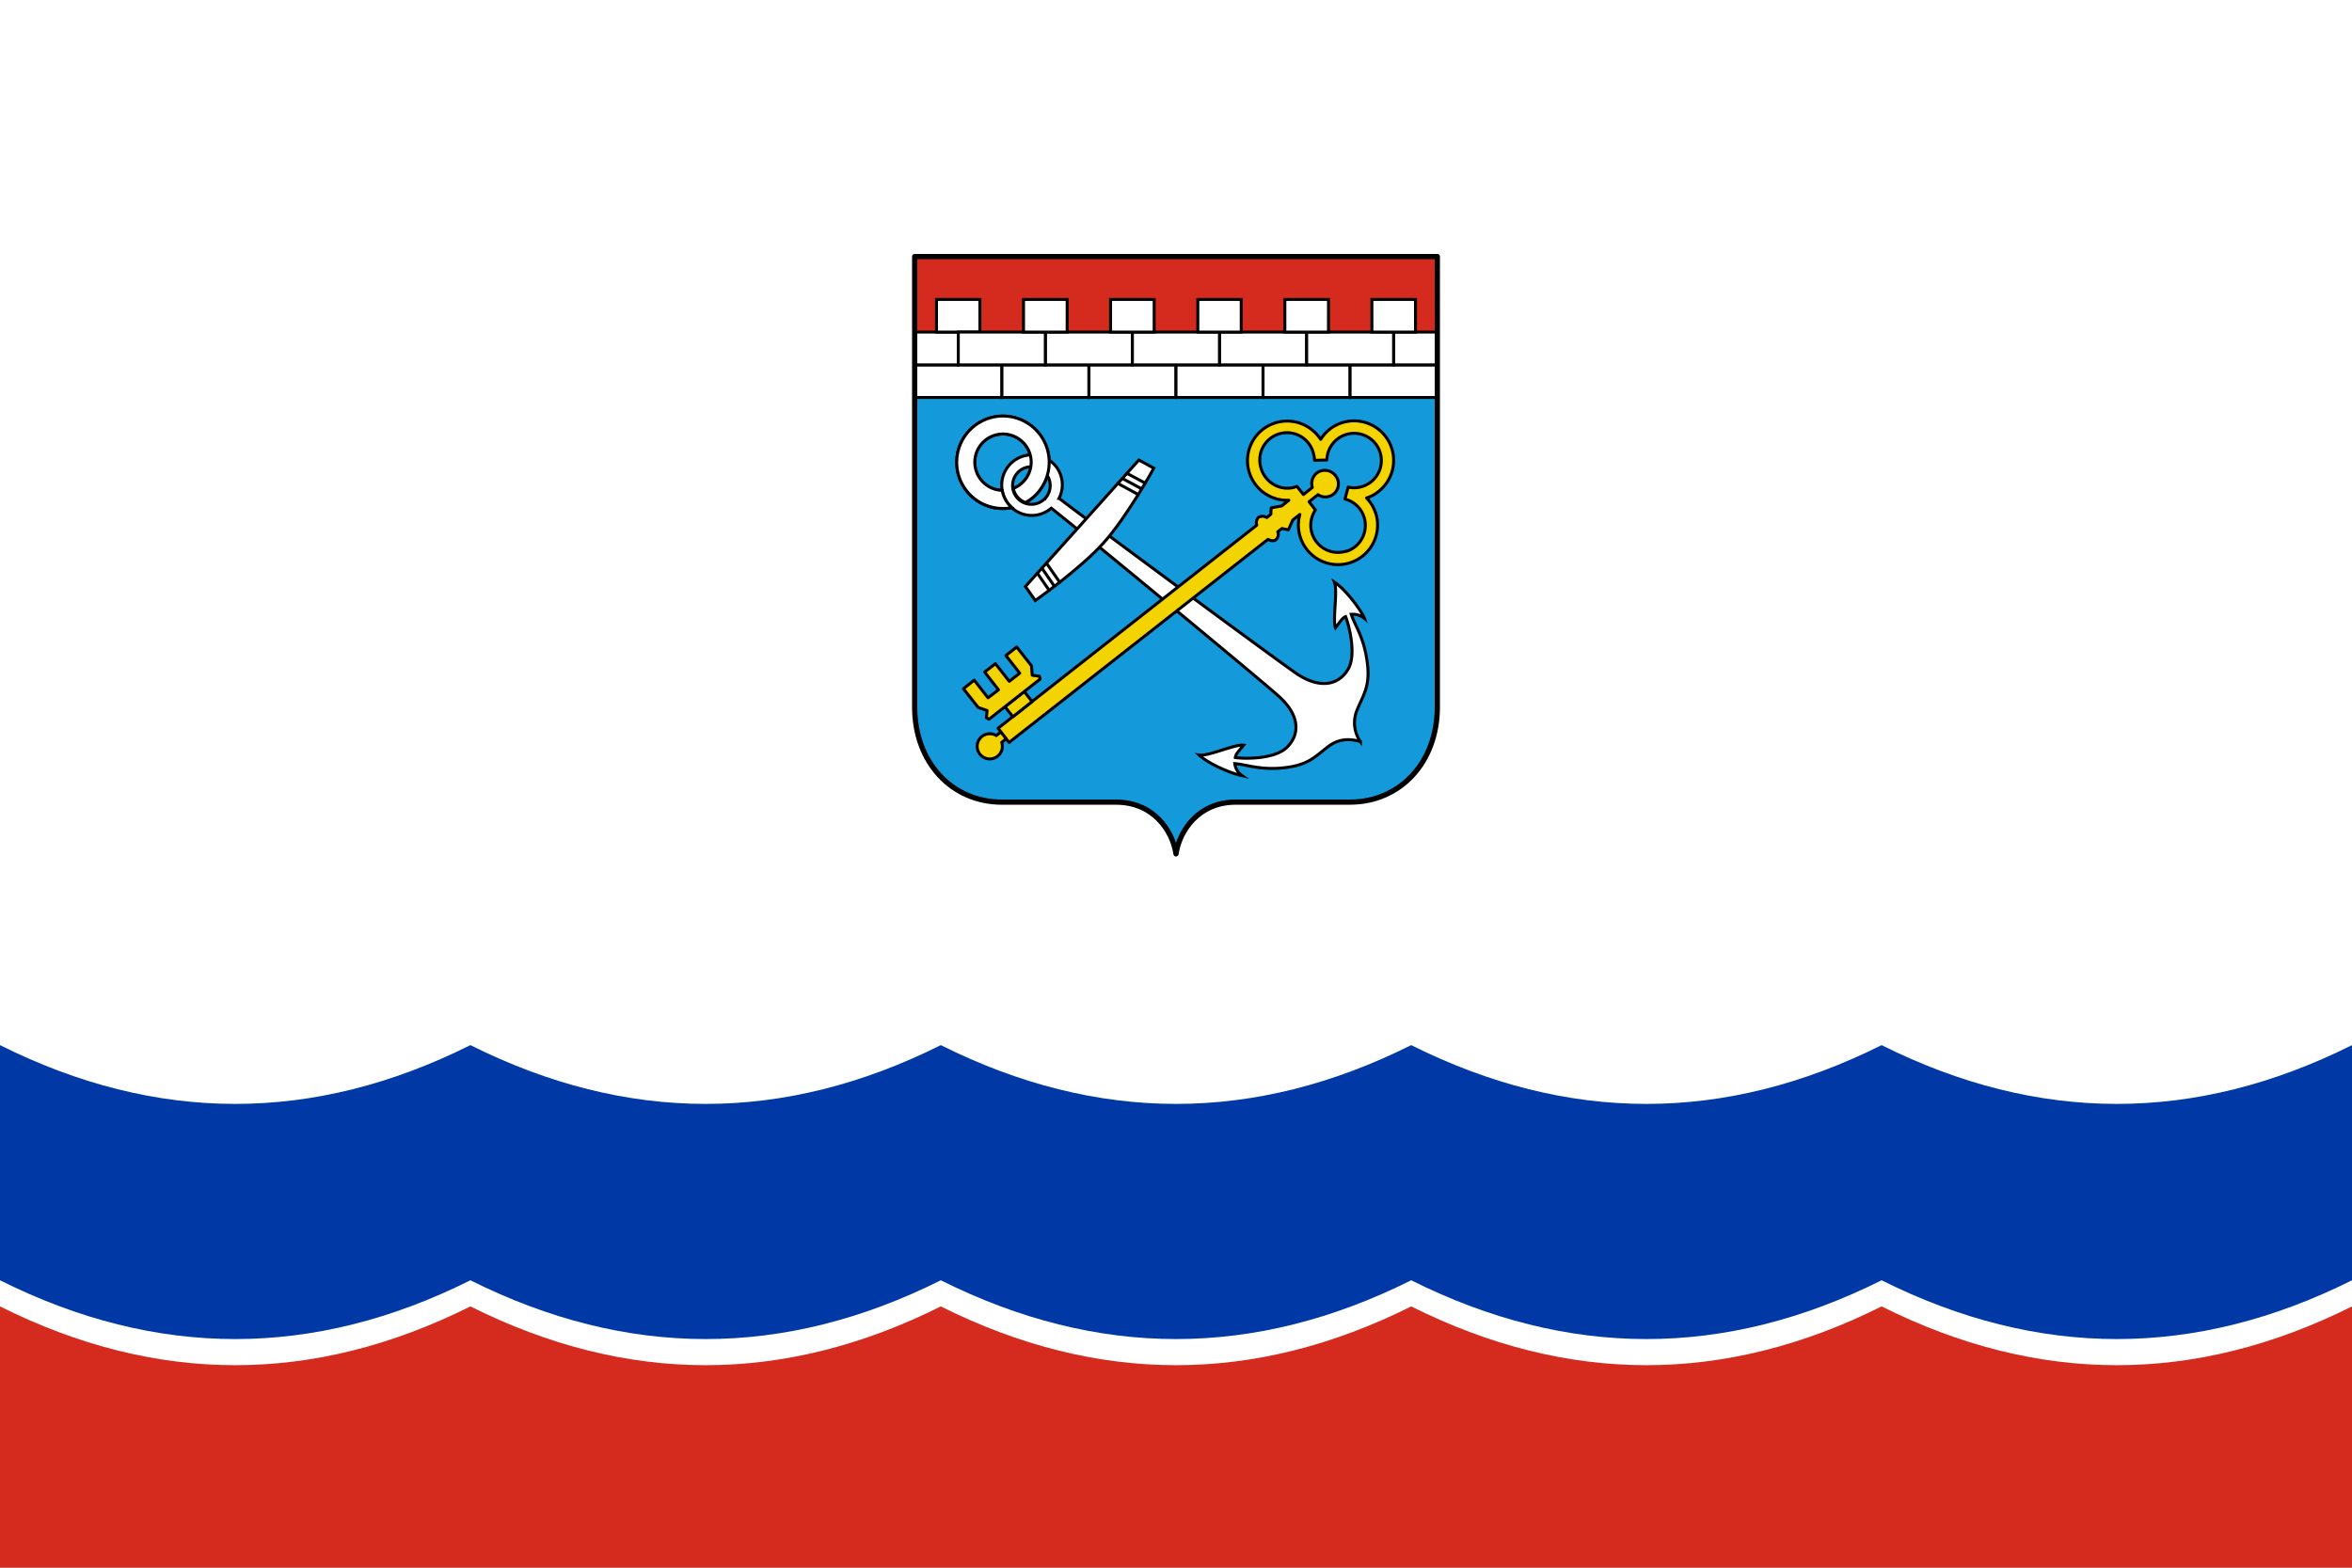 <svg xmlns="http://www.w3.org/2000/svg" width="900" height="600" viewBox="0 0 900 600"><title>Flag_of_Leningrad_Oblast</title><rect width="900" height="600" fill="#fff"/><path d="M0,400q90,45,180,0,90,45,180,0,90,45,180,0,90,45,180,0,90,45,180,0V600H0V400Z" transform="translate(0 0)" fill="#0039a6"/><path d="M900,600V490q-90,45-180,0-90,45-180,0-90,45-180,0-90,45-180,0Q90,535,0,490V600H900Z" transform="translate(0 0)" fill="#fff"/><path d="M900,600V500q-90,45-180,0-90,45-180,0-90,45-180,0-90,45-180,0Q90,545,0,500V600H900Z" transform="translate(0 0)" fill="#d52b1e"/><path d="M550,98.2V270.63c0,21-14.08,36.36-33.45,36.36H472.86c-14.3,0-21.55,11-22.86,19.81-1.31-8.8-8.56-19.8-22.93-19.8H383.45C364.08,307,350,291.67,350,270.63V98.2H550Z" transform="translate(0 0)" fill="#149adb"/><polygon points="550 139.64 350 139.64 350 98.2 550 98.2 550 139.64 550 139.64" fill="#d52b1e"/><polygon points="416.69 152.12 383.31 152.12 383.31 139.64 416.69 139.64 416.69 152.12 416.69 152.12" fill="#fff" stroke="#000" stroke-linecap="round" stroke-miterlimit="22.93" stroke-width="1.14"/><polygon points="450 152.12 416.69 152.12 416.69 139.64 450 139.64 450 152.12 450 152.12" fill="#fff" stroke="#000" stroke-linecap="round" stroke-miterlimit="22.93" stroke-width="1.14"/><polygon points="483.31 152.12 450 152.12 450 139.64 483.31 139.64 483.31 152.12 483.31 152.12" fill="#fff" stroke="#000" stroke-linecap="round" stroke-miterlimit="22.93" stroke-width="1.14"/><polygon points="516.62 152.12 483.31 152.12 483.31 139.64 516.62 139.64 516.62 152.12 516.62 152.12" fill="#fff" stroke="#000" stroke-linecap="round" stroke-miterlimit="22.93" stroke-width="1.14"/><polygon points="550 152.12 516.62 152.12 516.62 139.64 550 139.64 550 152.12 550 152.12" fill="#fff" stroke="#000" stroke-linecap="round" stroke-miterlimit="22.93" stroke-width="1.14"/><polygon points="383.31 152.12 350 152.12 350 139.64 383.31 139.64 383.31 152.12 383.31 152.12" fill="#fff" stroke="#000" stroke-linecap="round" stroke-miterlimit="22.93" stroke-width="1.14"/><polygon points="433.31 139.64 400 139.64 400 127.09 433.31 127.09 433.31 139.64 433.31 139.64" fill="#fff" stroke="#000" stroke-linecap="round" stroke-miterlimit="22.93" stroke-width="1.14"/><polygon points="466.69 139.64 433.31 139.64 433.31 127.09 466.69 127.09 466.69 139.64 466.69 139.64" fill="#fff" stroke="#000" stroke-linecap="round" stroke-miterlimit="22.93" stroke-width="1.14"/><polygon points="500 139.64 466.69 139.64 466.69 127.09 500 127.09 500 139.64 500 139.64" fill="#fff" stroke="#000" stroke-linecap="round" stroke-miterlimit="22.93" stroke-width="1.14"/><polygon points="533.31 139.64 500 139.64 500 127.09 533.31 127.09 533.31 139.64 533.31 139.64" fill="#fff" stroke="#000" stroke-linecap="round" stroke-miterlimit="22.93" stroke-width="1.14"/><polygon points="550 139.64 533.31 139.64 533.31 127.09 550 127.09 550 139.64 550 139.64" fill="#fff" stroke="#000" stroke-linecap="round" stroke-miterlimit="22.93" stroke-width="1.14"/><polygon points="366.69 139.64 350 139.64 350 127.09 366.69 127.09 366.69 139.64 366.69 139.64" fill="#fff" stroke="#000" stroke-linecap="round" stroke-miterlimit="22.93" stroke-width="1.14"/><polygon points="374.96 127.09 358.35 127.09 358.35 114.61 374.96 114.61 374.96 127.09 374.96 127.09" fill="#fff" stroke="#000" stroke-linecap="round" stroke-miterlimit="22.93" stroke-width="1.14"/><polygon points="400 139.64 366.69 139.64 366.69 127.09 400 127.09 400 139.64 400 139.64" fill="#fff" stroke="#000" stroke-linecap="round" stroke-miterlimit="22.93" stroke-width="1.14"/><polygon points="408.35 127.09 391.65 127.09 391.65 114.61 408.35 114.61 408.35 127.09 408.35 127.09" fill="#fff" stroke="#000" stroke-linecap="round" stroke-miterlimit="22.93" stroke-width="1.14"/><polygon points="441.65 127.09 424.96 127.09 424.96 114.61 441.65 114.61 441.65 127.09 441.65 127.09" fill="#fff" stroke="#000" stroke-linecap="round" stroke-miterlimit="22.93" stroke-width="1.14"/><polygon points="474.96 127.09 458.35 127.09 458.35 114.61 474.96 114.61 474.96 127.09 474.96 127.09" fill="#fff" stroke="#000" stroke-linecap="round" stroke-miterlimit="22.93" stroke-width="1.14"/><polygon points="508.35 127.09 491.65 127.09 491.65 114.61 508.35 114.61 508.35 127.09 508.35 127.09" fill="#fff" stroke="#000" stroke-linecap="round" stroke-miterlimit="22.93" stroke-width="1.14"/><polygon points="541.65 127.09 524.96 127.09 524.96 114.61 541.65 114.61 541.65 127.09 541.65 127.09" fill="#fff" stroke="#000" stroke-linecap="round" stroke-miterlimit="22.93" stroke-width="1.14"/><path d="M550,98.2V270.63c0,21-14.08,36.36-33.45,36.36H472.86c-14.3,0-21.55,11-22.86,19.81-1.31-8.8-8.56-19.8-22.93-19.8H383.45C364.08,307,350,291.67,350,270.63V98.2H550Z" transform="translate(0 0)" fill="none" stroke="#000" stroke-linecap="round" stroke-linejoin="round" stroke-width="2"/><path d="M375.25,170.26a10.81,10.81,0,1,1,1.89,15.17h0a10.84,10.84,0,0,1-1.89-15.17h0Zm-2.39,20.61a17.68,17.68,0,1,0-3-24.82h0a17.68,17.68,0,0,0,3,24.82h0Z" transform="translate(0 0)" fill="#fff" stroke="#000" stroke-linecap="round" stroke-miterlimit="22.93" stroke-width="1.14"/><path d="M475.25,296.83a6.56,6.56,0,0,1-2.76-4.57c4.06,0.29,9,2.32,17.27,1.74,11-.87,13.21-4.35,18.8-8.49,4-2.9,8.2-2.83,12-1.67a12.63,12.63,0,0,1-1.31-12c2.61-6.46,5.52-9.43,3.63-20.32-1.38-8.2-4.57-12.48-5.81-16.4a7,7,0,0,1,5.08,1.6c-0.73-2.1-6.6-10.67-11.54-13.93,1.38,3.48-.8,14.3.44,17.49,1.52-2,2.54-3.77,3.85-4.28,0.73,1.67,4.64,14.37.8,20.39-3.92,6.24-11.1,7-19.3,1.6-6.31-4.21-77.21-56.6-91.15-67.27a11.36,11.36,0,0,0-3.34-14.3,11.61,11.61,0,0,0-14.3,18.29,11.4,11.4,0,0,0,14.66-.22c13.79,10.89,81.71,67,87.3,72.21,7.33,6.68,8.2,13.79,3.12,19.09s-18.21,4.5-20,4.14c0.15-1.38,1.6-2.76,3.19-4.72-3.41-.44-13.35,4.28-17,3.77,4.28,4,14.08,7.62,16.33,7.84h0ZM400.51,190a7.19,7.19,0,1,1-1.63-10l0.44,0.35a7.19,7.19,0,0,1,1.19,9.69h0Z" transform="translate(0 0)" fill="#fff" stroke="#000" stroke-linecap="round" stroke-miterlimit="22.93" stroke-width="1.14"/><path d="M383.45,187.68a10.79,10.79,0,1,1,8.85-4.14,11,11,0,0,1-4.57,3.41,7.15,7.15,0,0,0,2.69,4.28,5.85,5.85,0,0,0,2,1.09,16.54,16.54,0,0,0,5.3-4.5,17.69,17.69,0,1,0-10.52,6.46,11.47,11.47,0,0,1-3.7-6.6h0Z" transform="translate(0 0)" fill="#fff" stroke="#000" stroke-linecap="round" stroke-miterlimit="22.93" stroke-width="1.14"/><path d="M422.35,207.71c-8.93,10-26.2,22.13-26.2,22.13l-3.77-5.37,21.7-24.17,21.7-24.24,5.73,3.12s-10.16,18.51-19.16,28.52h0Z" transform="translate(0 0)" fill="#fff" stroke="#000" stroke-linecap="round" stroke-miterlimit="22.93" stroke-width="1.14"/><polygon points="431.2 181.15 438.24 184.92 431.2 181.15 431.2 181.15" fill="#fff"/><line x1="431.2" y1="181.15" x2="438.24" y2="184.92" fill="none" stroke="#000" stroke-linecap="round" stroke-miterlimit="22.93" stroke-width="1.14"/><polygon points="429.46 183.11 436.87 187.1 429.46 183.11 429.46 183.11" fill="#fff"/><line x1="429.46" y1="183.11" x2="436.87" y2="187.1" fill="none" stroke="#000" stroke-linecap="round" stroke-miterlimit="22.93" stroke-width="1.14"/><polygon points="427.72 185 435.56 189.28 427.72 185 427.72 185" fill="#fff"/><line x1="427.72" y1="185" x2="435.56" y2="189.28" fill="none" stroke="#000" stroke-linecap="round" stroke-miterlimit="22.93" stroke-width="1.14"/><polygon points="396.95 219.39 401.45 225.93 396.95 219.39 396.95 219.39" fill="#fff"/><line x1="396.95" y1="219.39" x2="401.45" y2="225.93" fill="none" stroke="#000" stroke-linecap="round" stroke-miterlimit="22.93" stroke-width="1.14"/><polygon points="398.69 217.44 403.48 224.4 398.69 217.44 398.69 217.44" fill="#fff"/><line x1="398.69" y1="217.43" x2="403.48" y2="224.4" fill="none" stroke="#000" stroke-linecap="round" stroke-miterlimit="22.93" stroke-width="1.14"/><polygon points="400.44 215.55 405.51 222.88 400.44 215.55 400.44 215.55" fill="#fff"/><line x1="400.44" y1="215.55" x2="405.52" y2="222.88" fill="none" stroke="#000" stroke-linecap="round" stroke-miterlimit="22.93" stroke-width="1.14"/><path d="M383.31,284.13l2.76-2.25-2-2.54-2.83,2.18a4.82,4.82,0,1,0,2.08,2.61h0Z" transform="translate(0 0)" fill="#f3d400" stroke="#000" stroke-linecap="round" stroke-linejoin="round" stroke-width="1.14"/><path d="M526.34,196.24a15,15,0,0,0-3.41-5.66,13.39,13.39,0,0,0,4.57-2.47,15.14,15.14,0,0,0-18.72-23.8,15.49,15.49,0,0,0-3.41,3.85,16,16,0,0,0-4.72-4.64,15.16,15.16,0,1,0-7.47,27.94l-2.76,2.18-4,.73-0.15,2.47-1.52,1.23a3.14,3.14,0,0,0-3.19-.07,3,3,0,0,0-.65,3l-99,77.72,4.21,5.44,99.06-77.72c1.16,0.58,2.39.73,3.12,0.07a2.73,2.73,0,0,0,.65-3l1.6-1.23,2.47,0.51L494.7,199l2.69-2.1a15.15,15.15,0,1,0,29-.65h0Zm-11.1,14.66a10.41,10.41,0,0,1-12.56-14.56h0c0.22-.44.44-0.8,0.65-1.16l-2.4-3.16,3.41-2.69a5,5,0,0,0,6.6-7.4,5.14,5.14,0,0,0-7.11-.87,5.2,5.2,0,0,0-1.67,5.52l-3.41,2.69-2.47-3.12c-0.44.15-.87,0.29-1.38,0.44a10.29,10.29,0,0,1-7.84-1.38,10.55,10.55,0,0,1-4.64-6.46,10.42,10.42,0,1,1,20.21-5.07q0.05,0.21.1,0.42a18.4,18.4,0,0,1,.29,2.1l4.72-.15a10.42,10.42,0,1,1,8.13,10.38L514.65,191c0.65,0.22,1.31.44,2,.73A10.44,10.44,0,0,1,515.27,211h0Z" transform="translate(0 0)" fill="#f3d400"/><path d="M526.34,196.24a15,15,0,0,0-3.41-5.66,13.39,13.39,0,0,0,4.57-2.47,15.14,15.14,0,0,0-18.72-23.8,15.49,15.49,0,0,0-3.41,3.85,16,16,0,0,0-4.72-4.64,15.16,15.16,0,1,0-7.47,27.94l-2.76,2.18-4,.73-0.15,2.47-1.52,1.23a3.14,3.14,0,0,0-3.19-.07,3,3,0,0,0-.65,3l-99,77.72,4.21,5.44,99.06-77.72c1.16,0.58,2.39.73,3.12,0.07a2.73,2.73,0,0,0,.65-3l1.6-1.23,2.47,0.51L494.7,199l2.69-2.1a15.15,15.15,0,1,0,29-.65h0Zm-11.1,14.66a10.41,10.41,0,0,1-12.56-14.56h0c0.22-.44.44-0.8,0.65-1.16l-2.4-3.16,3.41-2.69a5,5,0,0,0,6.6-7.4,5.14,5.14,0,0,0-7.11-.87,5.2,5.2,0,0,0-1.67,5.52l-3.41,2.69-2.47-3.12c-0.44.15-.87,0.29-1.38,0.44a10.29,10.29,0,0,1-7.84-1.38,10.55,10.55,0,0,1-4.64-6.46,10.42,10.42,0,1,1,20.21-5.07q0.05,0.21.1,0.42a9.81,9.81,0,0,1,.29,2.1l4.72-.15a10.42,10.42,0,1,1,8.13,10.38L514.65,191c0.65,0.22,1.31.44,2,.73A10.44,10.44,0,0,1,515.27,211h0Z" transform="translate(0 0)" fill="none" stroke="#000" stroke-linecap="round" stroke-linejoin="round" stroke-width="1.14"/><polygon points="384.54 270.48 387.59 274.33 394.92 268.52 391.94 264.68 384.54 270.48 384.54 270.48" fill="#f3d400" stroke="#000" stroke-linecap="round" stroke-linejoin="round" stroke-width="1.14"/><polygon points="397.75 258.8 394.99 258.44 394.7 254.81 389.04 247.62 384.91 250.89 390.2 257.64 386.21 260.76 380.91 254.01 376.78 257.2 382.07 264.02 378.08 267.07 372.79 260.32 368.65 263.59 374.31 270.77 377.72 271.93 377.43 274.69 378.45 275.27 398.04 259.89 397.75 258.8 397.75 258.8" fill="#f3d400" stroke="#000" stroke-linecap="round" stroke-linejoin="round" stroke-width="1.14"/></svg>